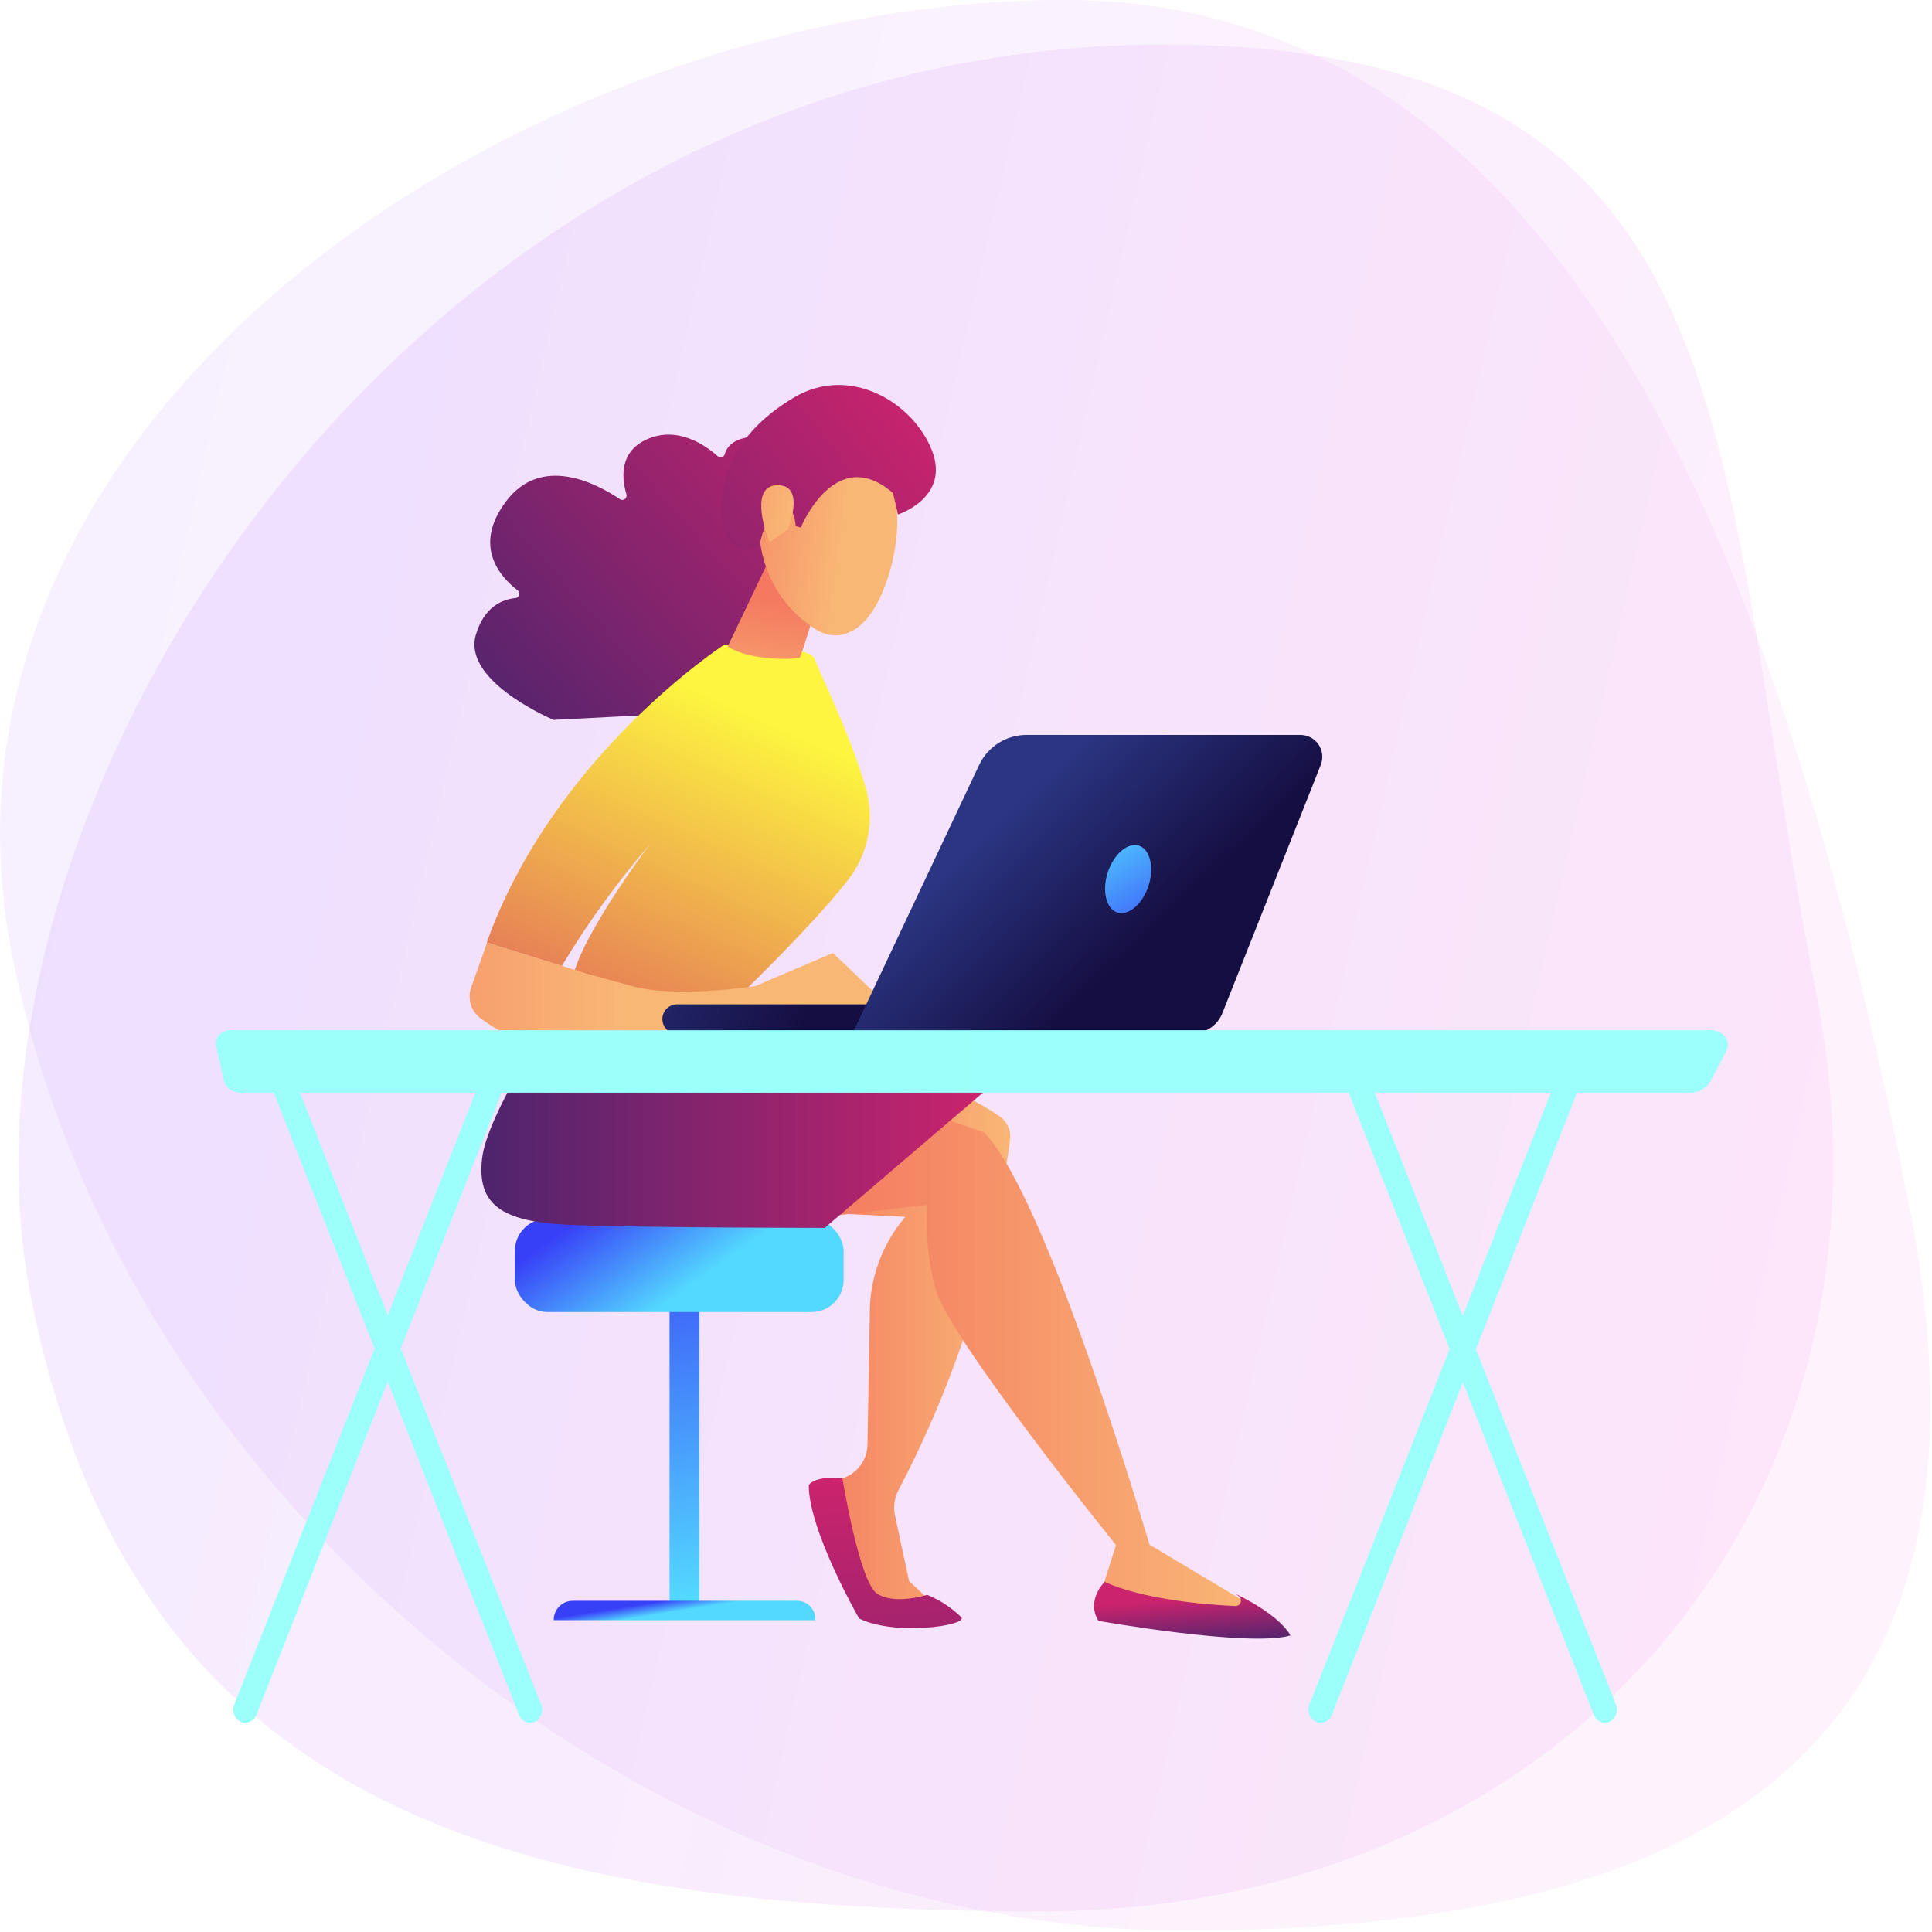 <?xml version="1.0" encoding="UTF-8"?>
<svg width="203px" height="203px" viewBox="0 0 203 203" version="1.1" xmlns="http://www.w3.org/2000/svg" xmlns:xlink="http://www.w3.org/1999/xlink">
    <!-- Generator: Sketch 60.1 (88133) - https://sketch.com -->
    <title>freedom</title>
    <desc>Created with Sketch.</desc>
    <defs>
        <linearGradient x1="0.201%" y1="37.449%" x2="100.346%" y2="58.39%" id="linearGradient-1">
            <stop stop-color="#B37CFF" offset="0%"></stop>
            <stop stop-color="#F895E7" offset="100%"></stop>
        </linearGradient>
        <linearGradient x1="3.224%" y1="38.171%" x2="97.376%" y2="58.42%" id="linearGradient-2">
            <stop stop-color="#B37CFF" offset="0%"></stop>
            <stop stop-color="#F895E7" offset="100%"></stop>
        </linearGradient>
        <linearGradient x1="100%" y1="49.99%" x2="0.035%" y2="49.99%" id="linearGradient-3">
            <stop stop-color="#9CFFFB" offset="0%"></stop>
            <stop stop-color="#9BFFFA" offset="100%"></stop>
        </linearGradient>
        <linearGradient x1="99.862%" y1="49.989%" x2="0.035%" y2="49.989%" id="linearGradient-4">
            <stop stop-color="#9CFFFB" offset="0%"></stop>
            <stop stop-color="#9BFFFA" offset="100%"></stop>
        </linearGradient>
        <linearGradient x1="100%" y1="49.99%" x2="0.044%" y2="49.99%" id="linearGradient-5">
            <stop stop-color="#9CFFFB" offset="0%"></stop>
            <stop stop-color="#9BFFFA" offset="100%"></stop>
        </linearGradient>
        <linearGradient x1="100.103%" y1="49.99%" x2="0.138%" y2="49.99%" id="linearGradient-6">
            <stop stop-color="#9CFFFB" offset="0%"></stop>
            <stop stop-color="#9BFFFA" offset="100%"></stop>
        </linearGradient>
        <linearGradient x1="49.331%" y1="4.599%" x2="51.182%" y2="130.336%" id="linearGradient-7">
            <stop stop-color="#53D8FF" offset="0%"></stop>
            <stop stop-color="#3840F7" offset="100%"></stop>
        </linearGradient>
        <linearGradient x1="49.091%" y1="49.795%" x2="24.419%" y2="38.27%" id="linearGradient-8">
            <stop stop-color="#53D8FF" offset="0%"></stop>
            <stop stop-color="#3840F7" offset="100%"></stop>
        </linearGradient>
        <linearGradient x1="60.452%" y1="54.148%" x2="6.833%" y2="32.84%" id="linearGradient-9">
            <stop stop-color="#53D8FF" offset="0%"></stop>
            <stop stop-color="#3840F7" offset="100%"></stop>
        </linearGradient>
        <linearGradient x1="100.038%" y1="50%" x2="0.09%" y2="50%" id="linearGradient-10">
            <stop stop-color="#F9B776" offset="0%"></stop>
            <stop stop-color="#F47960" offset="100%"></stop>
        </linearGradient>
        <linearGradient x1="46.834%" y1="2.542%" x2="67.234%" y2="310.072%" id="linearGradient-11">
            <stop stop-color="#CB236D" offset="0%"></stop>
            <stop stop-color="#4C246D" offset="100%"></stop>
        </linearGradient>
        <linearGradient x1="99.894%" y1="49.988%" x2="0%" y2="49.988%" id="linearGradient-12">
            <stop stop-color="#F9B776" offset="0%"></stop>
            <stop stop-color="#F47960" offset="100%"></stop>
        </linearGradient>
        <linearGradient x1="100.019%" y1="49.978%" x2="-0.001%" y2="49.978%" id="linearGradient-13">
            <stop stop-color="#CB236D" offset="0%"></stop>
            <stop stop-color="#4C246D" offset="100%"></stop>
        </linearGradient>
        <linearGradient x1="44.665%" y1="27.803%" x2="60.558%" y2="98.237%" id="linearGradient-14">
            <stop stop-color="#CB236D" offset="0%"></stop>
            <stop stop-color="#4C246D" offset="100%"></stop>
        </linearGradient>
        <linearGradient x1="118.897%" y1="-0.409%" x2="-7.34%" y2="90.587%" id="linearGradient-15">
            <stop stop-color="#CB236D" offset="0%"></stop>
            <stop stop-color="#4C246D" offset="100%"></stop>
        </linearGradient>
        <linearGradient x1="71.921%" y1="21.378%" x2="9.788%" y2="147.446%" id="linearGradient-16">
            <stop stop-color="#FDF53F" offset="0%"></stop>
            <stop stop-color="#E57A58" offset="66%"></stop>
            <stop stop-color="#D93C65" offset="100%"></stop>
        </linearGradient>
        <linearGradient x1="29.481%" y1="174.855%" x2="52.595%" y2="34.289%" id="linearGradient-17">
            <stop stop-color="#F9B776" offset="0%"></stop>
            <stop stop-color="#F47960" offset="100%"></stop>
        </linearGradient>
        <linearGradient x1="88.788%" y1="-111.998%" x2="-8.948%" y2="-130.075%" id="linearGradient-18">
            <stop stop-color="#F9B776" offset="0%"></stop>
            <stop stop-color="#F47960" offset="100%"></stop>
        </linearGradient>
        <linearGradient x1="91.268%" y1="23.824%" x2="-114.285%" y2="162.981%" id="linearGradient-19">
            <stop stop-color="#CB236D" offset="0%"></stop>
            <stop stop-color="#4C246D" offset="100%"></stop>
        </linearGradient>
        <linearGradient x1="196.603%" y1="-452.262%" x2="-38.418%" y2="-510.374%" id="linearGradient-20">
            <stop stop-color="#F9B776" offset="0%"></stop>
            <stop stop-color="#F47960" offset="100%"></stop>
        </linearGradient>
        <linearGradient x1="37.637%" y1="50.065%" x2="-62.438%" y2="50.065%" id="linearGradient-21">
            <stop stop-color="#F9B776" offset="0%"></stop>
            <stop stop-color="#F47960" offset="100%"></stop>
        </linearGradient>
        <linearGradient x1="-32.882%" y1="47.693%" x2="39.951%" y2="49.662%" id="linearGradient-22">
            <stop stop-color="#2B3582" offset="0%"></stop>
            <stop stop-color="#150E42" offset="100%"></stop>
        </linearGradient>
        <linearGradient x1="26.769%" y1="35.239%" x2="66.79%" y2="62.097%" id="linearGradient-23">
            <stop stop-color="#2B3582" offset="0%"></stop>
            <stop stop-color="#150E42" offset="100%"></stop>
        </linearGradient>
        <linearGradient x1="14.155%" y1="-30.298%" x2="98.785%" y2="158.088%" id="linearGradient-24">
            <stop stop-color="#53D8FF" offset="0%"></stop>
            <stop stop-color="#3840F7" offset="100%"></stop>
        </linearGradient>
        <linearGradient x1="100.017%" y1="49.834%" x2="0.001%" y2="49.834%" id="linearGradient-25">
            <stop stop-color="#9CFFFB" offset="0%"></stop>
            <stop stop-color="#9BFFFA" offset="100%"></stop>
        </linearGradient>
    </defs>
    <g id="freedom" stroke="none" stroke-width="1" fill="none" fill-rule="evenodd">
        <path d="M200.52,126.28 C211.75,182.87 181.19,202.86 124.42,202.86 C67.65,202.86 12.51,156.98 1.28,100.39 C-9.95,43.8 55.11,5.68434189e-14 111.88,5.68434189e-14 C168.65,5.68434189e-14 189.29,69.69 200.52,126.28 Z" id="Path" fill="url(#linearGradient-1)" fill-rule="nonzero" opacity="0.11"></path>
        <path d="M190.78,103.98 C201.39,157.47 164.86,200.83 109.19,200.83 C53.52,200.83 13.88,189.88 3.27,136.39 C-7.34,82.9 46.21,0.39 128.72,4.85 C184.91,7.87 180.16,50.48 190.78,103.98 Z" id="Path" fill="url(#linearGradient-2)" fill-rule="nonzero" opacity="0.15"></path>
        <path d="M168.63,181.02 C168.803,181.023 168.974,180.985 169.13,180.91 C169.788,180.571 170.076,179.783 169.79,179.1 L143.26,111.78 C143.147,111.455 142.903,111.193 142.588,111.056 C142.272,110.919 141.914,110.921 141.6,111.06 C140.942,111.399 140.654,112.187 140.94,112.87 L167.47,180.19 C167.648,180.68 168.109,181.01 168.63,181.02 Z" id="Path" fill="url(#linearGradient-3)" fill-rule="nonzero"></path>
        <path d="M138.78,181.02 C139.301,181.01 139.762,180.68 139.94,180.19 L166.47,112.87 C166.756,112.187 166.468,111.399 165.81,111.06 C165.496,110.921 165.138,110.919 164.822,111.056 C164.507,111.193 164.263,111.455 164.15,111.78 L137.58,179.1 C137.294,179.783 137.582,180.571 138.24,180.91 C138.408,180.992 138.594,181.03 138.78,181.02 Z" id="Path" fill="url(#linearGradient-4)" fill-rule="nonzero"></path>
        <path d="M55.7,181.02 C55.873,181.022 56.044,180.984 56.2,180.91 C56.858,180.571 57.146,179.783 56.86,179.1 L30.33,111.78 C30.217,111.455 29.973,111.193 29.658,111.056 C29.342,110.919 28.984,110.921 28.67,111.06 C28.016,111.402 27.726,112.184 28,112.87 L54.54,180.19 C54.718,180.68 55.179,181.01 55.7,181.02 L55.7,181.02 Z" id="Path" fill="url(#linearGradient-5)" fill-rule="nonzero"></path>
        <path d="M25.78,181.02 C26.301,181.01 26.762,180.68 26.94,180.19 L53.47,112.87 C53.756,112.187 53.468,111.399 52.81,111.06 C52.496,110.921 52.138,110.919 51.822,111.056 C51.507,111.193 51.263,111.455 51.15,111.78 L24.62,179.1 C24.334,179.783 24.622,180.571 25.28,180.91 C25.436,180.985 25.607,181.023 25.78,181.02 L25.78,181.02 Z" id="Path" fill="url(#linearGradient-6)" fill-rule="nonzero"></path>
        <rect id="Rectangle" fill="url(#linearGradient-7)" fill-rule="nonzero" transform="translate(71.92, 152.62) rotate(180) translate(-71.92, -152.62) " x="70.35" y="135.66" width="3.14" height="33.92"></rect>
        <path d="M58.18,170.24 L85.66,170.24 L85.66,170.09 C85.654,169.045 84.805,168.2 83.76,168.2 L60.23,168.2 C59.684,168.186 59.156,168.396 58.769,168.782 C58.382,169.167 58.169,169.694 58.18,170.24 Z" id="Path" fill="url(#linearGradient-8)" fill-rule="nonzero"></path>
        <rect id="Rectangle" fill="url(#linearGradient-9)" fill-rule="nonzero" x="54.1" y="128.06" width="34.54" height="9.8" rx="3.37"></rect>
        <path d="M95.08,113.04 C98.627,113.782 101.992,115.22 104.98,117.27 C105.811,117.814 106.258,118.785 106.13,119.77 C104.414,132.619 100.45,145.065 94.42,156.54 C93.973,157.369 93.838,158.33 94.04,159.25 L95.52,166.13 L98.26,168.7 L91.2,168.7 L86.5,155.98 L88.5,155.34 C90.057,154.846 91.123,153.413 91.15,151.78 L91.39,138.14 C91.348,134.375 92.673,130.722 95.12,127.86 L83.84,127.31 L95.08,113.04 Z" id="Path" fill="url(#linearGradient-10)" fill-rule="nonzero"></path>
        <path d="M101.02,169.94 C101.66,170.79 94.09,171.94 90.27,170.06 C90.27,170.06 84.98,160.84 84.98,156.06 C84.98,156.06 85.4,155.06 88.51,155.31 C88.51,155.31 90.29,166.23 92.16,167.45 C94.03,168.67 97.42,167.57 97.42,167.57 C98.763,168.117 99.986,168.923 101.02,169.94 L101.02,169.94 Z" id="Path" fill="url(#linearGradient-11)" fill-rule="nonzero"></path>
        <path d="M85.28,128.06 C85.34,127.96 97.42,126.61 97.42,126.61 C97.236,129.546 97.519,132.493 98.26,135.34 C99.49,140.34 117.26,162.34 117.26,162.34 L115.4,168.24 C120.851,170.208 126.756,170.556 132.4,169.24 L120.78,162.3 C120.78,162.3 109.99,125.54 103.38,118.98 L91.27,114.79 L85.28,128.06 Z" id="Path" fill="url(#linearGradient-12)" fill-rule="nonzero"></path>
        <path d="M58.18,106.67 C58.18,106.67 51.18,117.02 50.65,121.75 C50.12,126.48 52.56,128.39 59.86,128.7 C67.16,129.01 86.66,129.02 86.66,129.02 L103.3,114.79 C103.3,114.79 91.18,110.47 88.02,109.24 C84.86,108.01 58.18,106.67 58.18,106.67 Z" id="Path" fill="url(#linearGradient-13)" fill-rule="nonzero"></path>
        <path d="M116.07,166.21 C116.07,166.21 114.07,168.15 115.42,170.31 C115.42,170.31 131.29,173.12 135.59,171.84 C135.59,171.84 134.7,169.84 129.85,167.48 L130.21,167.75 C130.38,167.912 130.436,168.162 130.35,168.381 C130.265,168.6 130.055,168.746 129.82,168.75 C126.63,168.62 120.02,168.03 116.07,166.21 Z" id="Path" fill="url(#linearGradient-14)" fill-rule="nonzero"></path>
        <path d="M81.9,46.01 C80.81,45.83 76.81,45.33 76.15,47.73 C76.107,47.878 75.991,47.993 75.843,48.036 C75.695,48.078 75.535,48.042 75.42,47.94 C74.16,46.81 71.19,44.69 67.93,46.18 C65.05,47.5 65.32,50.25 65.82,51.94 C65.878,52.122 65.814,52.322 65.661,52.437 C65.508,52.552 65.299,52.557 65.14,52.45 C62.63,50.76 56.84,47.74 53.14,52.72 C49.68,57.36 52.5,60.58 54.4,62.04 C54.544,62.155 54.603,62.345 54.55,62.521 C54.498,62.697 54.343,62.823 54.16,62.84 C52.78,62.98 50.87,63.74 50,66.7 C48.62,71.34 57.13,75.19 58.13,75.63 C58.196,75.645 58.264,75.645 58.33,75.63 L75.52,74.75 C75.655,74.747 75.781,74.68 75.86,74.57 L86.4,60.37 C86.481,60.254 86.507,60.107 86.47,59.97 L82.25,46.29 C82.191,46.141 82.058,46.034 81.9,46.01 L81.9,46.01 Z" id="Path" fill="url(#linearGradient-15)" fill-rule="nonzero"></path>
        <path d="M77.01,105.3 C77.01,105.3 85.11,97.58 89.1,92.47 C91.257,89.706 91.943,86.069 90.94,82.71 C89.12,76.57 85.88,70.22 85.59,69.23 C85.13,67.71 76.04,67.78 76.04,67.78 C76.04,67.78 58.16,79.38 51.14,99.04 L59.03,101.5 C61.753,96.971 64.858,92.682 68.31,88.68 C68.31,88.68 60.31,99.23 60.04,103.55 L77.01,105.3 Z" id="Path" fill="url(#linearGradient-16)" fill-rule="nonzero"></path>
        <path d="M86.68,60.75 C86.59,61.07 84.22,68.93 84.03,69.1 C83.84,69.27 78.83,69.53 76.47,67.92 L80.47,59.53 L86.68,60.75 Z" id="Path" fill="url(#linearGradient-17)" fill-rule="nonzero"></path>
        <path d="M93.39,49.62 C93.39,49.62 95.39,53.83 93.39,60.38 C91.39,66.93 87.9,67.6 85.61,66.07 C82.148,63.835 79.977,60.066 79.78,55.95 C79.23,50.09 90.68,44.35 93.39,49.62 Z" id="Path" fill="url(#linearGradient-18)" fill-rule="nonzero"></path>
        <path d="M84.14,55.43 C84.14,55.43 87.78,46.53 93.83,51.81 L94.35,54.06 C94.35,54.06 99.9,52.29 97.9,47.28 C95.9,42.27 89.3,38.28 83.42,41.77 C77.54,45.26 75.42,49.92 75.9,54.52 C76.38,59.12 79.78,57.44 79.78,57.44 C79.78,57.44 80.34,54.02 81.94,53.37 C83.54,52.72 83.6,55.28 83.6,55.28 L84.14,55.43 Z" id="Path" fill="url(#linearGradient-19)" fill-rule="nonzero"></path>
        <path d="M82.78,55.62 C82.78,55.62 84.68,51.05 81.78,50.98 C78.88,50.91 80.22,55.37 80.84,56.98 L82.78,55.62 Z" id="Path" fill="url(#linearGradient-20)" fill-rule="nonzero"></path>
        <path d="M93.52,105.87 L87.52,100.13 L79.33,103.62 C79.33,103.62 71.13,104.9 66.43,103.62 L61.78,102.34 L51.18,99.04 L49.51,103.75 C49.085,104.938 49.492,106.265 50.51,107.01 C51.356,107.636 52.253,108.191 53.19,108.67 C54.59,109.29 87.62,108.25 87.62,108.25 L93.52,105.87 Z" id="Path" fill="url(#linearGradient-21)" fill-rule="nonzero"></path>
        <path d="M70.98,108.62 L71.06,108.62 L105.61,108.62 C106.192,108.667 106.75,108.383 107.056,107.886 C107.361,107.388 107.361,106.762 107.056,106.264 C106.75,105.767 106.192,105.483 105.61,105.53 L71.07,105.53 C70.261,105.571 69.619,106.228 69.598,107.038 C69.577,107.848 70.184,108.538 70.99,108.62 L70.98,108.62 Z" id="Path" fill="url(#linearGradient-22)" fill-rule="nonzero"></path>
        <path d="M136.66,77.22 L107.89,77.22 C105.754,77.205 103.804,78.43 102.89,80.36 L89.59,108.56 L125.35,108.56 C126.716,108.559 127.942,107.722 128.44,106.45 L138.78,80.36 C139.056,79.656 138.969,78.86 138.545,78.233 C138.122,77.606 137.417,77.227 136.66,77.22 L136.66,77.22 Z" id="Path" fill="url(#linearGradient-23)" fill-rule="nonzero"></path>
        <path d="M116.39,91.68 C115.77,93.61 116.23,95.49 117.39,95.88 C118.55,96.27 120.06,95 120.68,93.07 C121.3,91.14 120.84,89.25 119.68,88.86 C118.52,88.47 117.02,89.74 116.39,91.68 Z" id="Path" fill="url(#linearGradient-24)" fill-rule="nonzero"></path>
        <path d="M22.7,109.84 C22.623,109.441 22.747,109.031 23.03,108.74 C23.343,108.421 23.773,108.244 24.22,108.25 L179.78,108.25 C180.361,108.238 180.913,108.501 181.27,108.96 C181.597,109.387 181.644,109.966 181.39,110.44 L179.72,113.62 C179.279,114.38 178.458,114.837 177.58,114.81 L25.28,114.81 C24.477,114.851 23.752,114.333 23.53,113.56 L22.7,109.84 Z" id="Path" fill="url(#linearGradient-25)" fill-rule="nonzero"></path>
    </g>
</svg>
